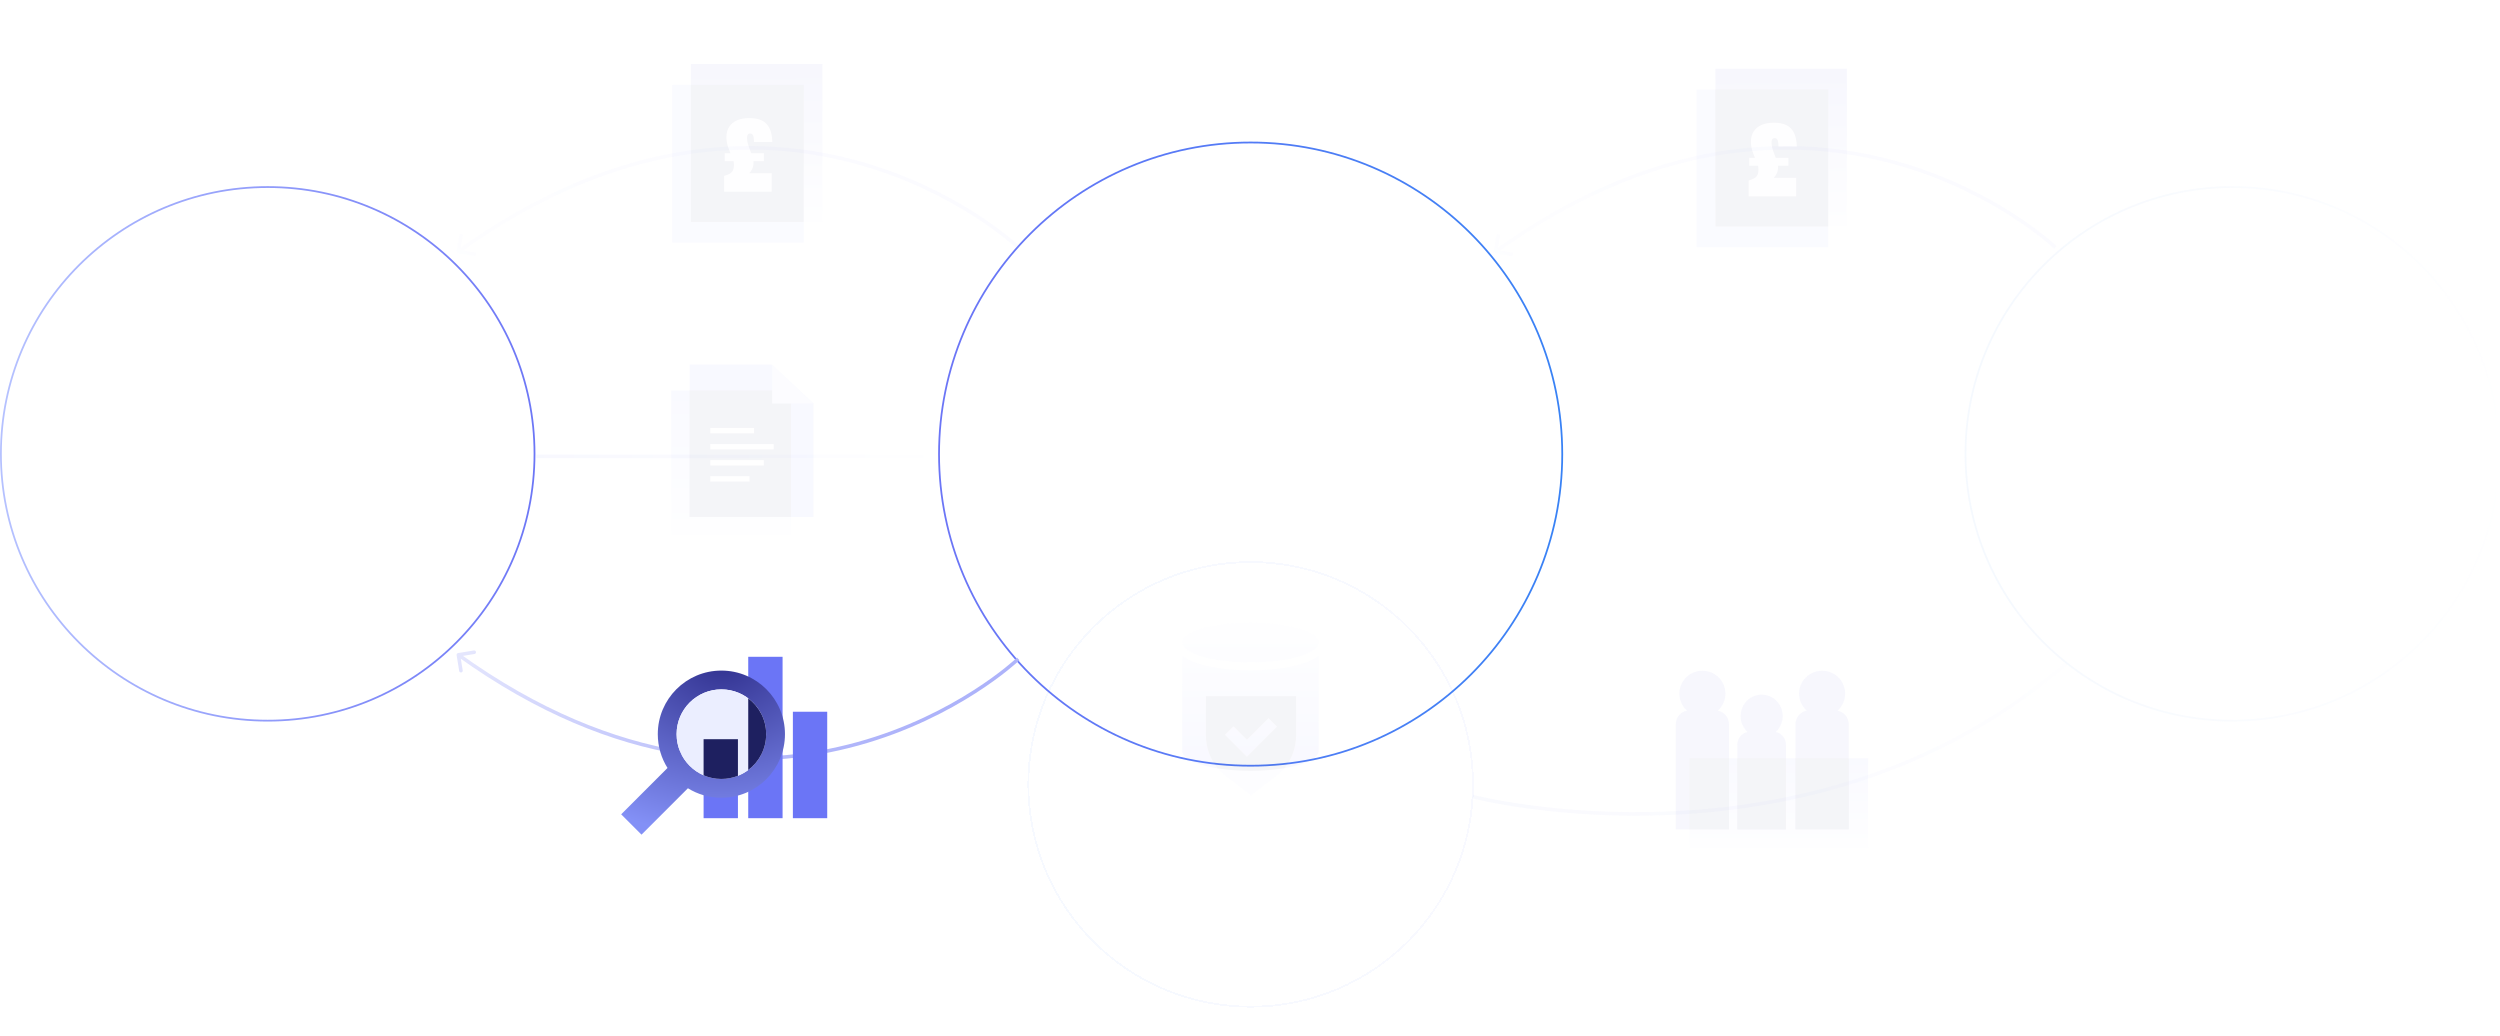 <svg width="1400" height="580" viewBox="0 0 1400 580" fill="none" xmlns="http://www.w3.org/2000/svg">
<circle cx="149.913" cy="254.16" r="149.413" fill="white" fill-opacity="0.1" stroke="url(#paint0_linear_403_515)"/>
<path opacity="0.05" d="M300.332 255.573H525.332" stroke="url(#paint1_linear_403_515)" stroke-width="2"/>
<g opacity="0.05" filter="url(#filter0_d_403_515)">
<path d="M442.892 213.67H375.844V294.616H442.892V213.67Z" fill="url(#paint2_linear_403_515)"/>
<path d="M455.493 284.504H386.193V199.087H431.805L455.493 220.858V284.504Z" fill="#6B75F6"/>
<path fill-rule="evenodd" clip-rule="evenodd" d="M442.893 284.503H386.193V213.67H442.893V284.503Z" fill="#1E2060"/>
<path fill-rule="evenodd" clip-rule="evenodd" d="M422.254 237.67H397.754V234.67H422.254V237.67Z" fill="white"/>
<path fill-rule="evenodd" clip-rule="evenodd" d="M433.254 246.67H397.754V243.67H433.254V246.67Z" fill="white"/>
<path fill-rule="evenodd" clip-rule="evenodd" d="M427.754 255.67H397.754V252.67H427.754V255.67Z" fill="white"/>
<path fill-rule="evenodd" clip-rule="evenodd" d="M419.754 264.67H397.754V261.67H419.754V264.67Z" fill="white"/>
<path d="M432.393 220.962H455.492L432.393 199.087V220.962Z" fill="#B7C3FF"/>
</g>
<g clip-path="url(#clip0_403_515)">
<path d="M104.715 236.634H117.362L125.115 262.904H125.233L130.55 236.634H140.103L132.068 274.516H119.48L111.55 248.304H111.445L106.186 274.516H96.633L104.715 236.634Z" fill="white"/>
<path d="M143.832 236.634H153.985L150.997 251.128H162.997L165.985 236.634H176.138L168.268 274.516H158.056L161.421 258.293H149.48L146.115 274.516H135.974L143.832 236.634Z" fill="white"/>
<path d="M202.833 245.21C200.23 244.012 197.391 243.417 194.527 243.469C190.515 243.469 187.256 244.069 187.256 247.104C187.256 252.48 201.962 250.469 201.962 261.975C201.962 272.445 192.244 275.163 183.456 275.163C179.462 275.07 175.501 274.413 171.691 273.21L174.044 265.504C176.056 266.81 180.068 267.68 183.374 267.68C186.68 267.68 191.456 267.08 191.456 263.175C191.456 257.092 176.75 259.375 176.75 248.68C176.75 238.916 185.327 235.975 193.633 235.975C198.338 235.975 202.691 236.469 205.244 237.657L202.833 245.21Z" fill="white"/>
</g>
<circle cx="700.357" cy="254.303" r="174.5" fill="white" fill-opacity="0.1" stroke="url(#paint3_linear_403_515)"/>
<path opacity="0.05" d="M1149.61 138.652L1150.33 139.339L1151.71 137.885L1150.98 137.198L1150.29 137.925L1149.61 138.652ZM836.521 140.729C836.432 141.274 836.802 141.788 837.347 141.877L846.229 143.329C846.774 143.418 847.288 143.048 847.377 142.503C847.466 141.958 847.097 141.444 846.552 141.355L838.657 140.064L839.947 132.169C840.036 131.624 839.667 131.11 839.122 131.021C838.576 130.932 838.062 131.302 837.973 131.847L836.521 140.729ZM1150.29 137.925C1150.98 137.198 1150.98 137.197 1150.98 137.196C1150.98 137.195 1150.97 137.193 1150.97 137.191C1150.97 137.186 1150.96 137.18 1150.95 137.172C1150.93 137.156 1150.91 137.132 1150.88 137.101C1150.81 137.039 1150.71 136.947 1150.58 136.828C1150.32 136.589 1149.92 136.238 1149.41 135.788C1148.38 134.888 1146.85 133.588 1144.83 131.981C1140.81 128.769 1134.87 124.33 1127.18 119.41C1111.81 109.571 1089.44 97.803 1061.43 90.081C1005.38 74.625 926.868 75.408 836.925 140.078L837.508 140.89L838.092 141.702C927.518 77.404 1005.4 76.705 1060.9 92.008C1088.67 99.666 1110.86 111.338 1126.11 121.094C1133.73 125.972 1139.61 130.37 1143.59 133.544C1145.57 135.131 1147.08 136.412 1148.09 137.295C1148.6 137.736 1148.98 138.077 1149.23 138.307C1149.36 138.422 1149.45 138.51 1149.52 138.568C1149.55 138.597 1149.57 138.618 1149.59 138.632C1149.59 138.639 1149.6 138.645 1149.6 138.648C1149.6 138.65 1149.61 138.651 1149.61 138.651C1149.61 138.652 1149.61 138.652 1150.29 137.925Z" fill="url(#paint4_linear_403_515)"/>
<g opacity="0.05" filter="url(#filter1_d_403_515)">
<rect x="950.156" y="45.102" width="73.65" height="88.38" fill="#9BA9FF"/>
<rect x="960.629" y="33.481" width="73.65" height="88.38" fill="url(#paint5_linear_403_515)"/>
<path d="M1023.8 121.861H960.629V45.102H1023.8V121.861Z" fill="#1E2060"/>
<path d="M983.336 84.587C983.118 84.094 982.895 83.596 982.668 83.094C982.45 82.591 982.246 82.103 982.056 81.629C981.705 80.719 981.421 79.908 981.203 79.197C980.994 78.476 980.828 77.718 980.705 76.921C980.582 76.125 980.52 75.286 980.52 74.404C980.52 72.119 981.037 70.18 982.07 68.587C983.113 66.985 984.592 65.771 986.508 64.946C988.432 64.121 990.703 63.709 993.32 63.709C996.202 63.709 998.573 64.169 1000.43 65.088C1002.29 66.008 1003.7 67.449 1004.65 69.412C1005.61 71.375 1006.14 73.939 1006.23 77.106H995.951C995.923 75.836 995.837 74.868 995.695 74.205C995.553 73.541 995.33 73.067 995.027 72.783C994.733 72.498 994.325 72.356 993.804 72.356C993.424 72.356 993.107 72.441 992.851 72.612C992.595 72.783 992.4 73.053 992.268 73.423C992.135 73.783 992.068 74.262 992.068 74.859C992.068 75.428 992.111 75.992 992.196 76.552C992.291 77.111 992.415 77.661 992.566 78.201C992.718 78.742 992.927 79.372 993.192 80.093C993.353 80.538 993.524 81.008 993.704 81.501C993.894 81.994 994.079 82.496 994.259 83.008C994.448 83.52 994.628 84.046 994.799 84.587H983.336ZM979.24 96.078C980.577 95.718 981.639 95.301 982.426 94.827C983.222 94.343 983.806 93.722 984.175 92.964C984.545 92.205 984.73 91.224 984.73 90.02C984.73 89.451 984.692 88.896 984.616 88.356C984.54 87.815 984.431 87.27 984.289 86.72C984.27 86.663 984.251 86.611 984.232 86.564C984.223 86.516 984.208 86.464 984.189 86.407H995.453C995.472 86.474 995.487 86.54 995.496 86.606C995.515 86.663 995.529 86.73 995.539 86.805C995.586 87.09 995.624 87.384 995.652 87.687C995.69 87.991 995.709 88.285 995.709 88.569C995.709 89.887 995.472 91.067 994.998 92.11C994.524 93.153 993.903 94.03 993.135 94.741C992.377 95.453 991.523 96.04 990.575 96.505C990.528 96.533 990.48 96.562 990.433 96.59C990.386 96.609 990.333 96.628 990.277 96.647L989.253 94.571H1005.86V104.953H979.24V96.078ZM979.553 87.801V83.364H1001.51V87.801H979.553Z" fill="#EBEEFF"/>
</g>
<g clip-path="url(#clip1_403_515)">
<path fill-rule="evenodd" clip-rule="evenodd" d="M628.453 254.162V284.162L653.846 269.162V239.162L628.453 254.162Z" fill="white"/>
<path fill-rule="evenodd" clip-rule="evenodd" d="M628.454 224.162L603.061 239.162V269.162L628.454 254.162V224.162Z" fill="white"/>
<path fill-rule="evenodd" clip-rule="evenodd" d="M770.785 259.007C770.785 255.167 768.323 253.228 765.655 253.228C762.986 253.228 760.525 255.167 760.525 259.007C760.525 262.805 762.986 264.787 765.655 264.787C768.323 264.787 770.785 262.845 770.785 259.007ZM776.245 259.007C776.245 265.241 771.688 269.781 765.655 269.781C759.621 269.781 755.066 265.241 755.066 259.007C755.066 252.731 759.621 248.231 765.655 248.231C771.688 248.231 776.245 252.731 776.245 259.007ZM707.441 260.947C707.441 264.538 705.307 265.653 703.007 265.653C701.243 265.653 700.38 264.498 700.38 263.3C700.38 261.731 701.489 260.948 702.884 260.741L707.441 260.038V260.947ZM712.776 265.941V255.952C712.776 251.865 710.395 248.233 703.993 248.233C698.759 248.233 695.862 251.505 695.374 254.593L700.22 255.626C700.507 253.993 701.799 252.649 704.034 252.649C706.332 252.649 707.439 253.845 707.439 255.292C707.439 255.993 707.071 256.571 705.921 256.735L700.956 257.48C697.589 257.974 694.922 259.998 694.922 263.63C694.922 266.809 697.549 269.739 701.858 269.739C704.854 269.739 706.784 268.336 707.809 266.726C707.809 267.511 707.892 268.625 708.015 269.162H713.022C712.864 268.095 712.782 267.019 712.776 265.941V265.941Z" fill="white"/>
<mask id="mask0_403_515" style="mask-type:alpha" maskUnits="userSpaceOnUse" x="603" y="224" width="195" height="61">
<path d="M603.061 284.162H797.581V224.162H603.061V284.162Z" fill="white"/>
</mask>
<g mask="url(#mask0_403_515)">
<path fill-rule="evenodd" clip-rule="evenodd" d="M686.32 269.162H691.78V239.162H686.32V269.162ZM723.609 248.851H727.671V253.723H723.609V262.227C723.609 264.002 724.429 264.58 725.989 264.58C726.646 264.58 727.384 264.499 727.671 264.416V268.956C727.18 269.162 726.152 269.451 724.274 269.451C721.063 269.451 718.191 266.918 718.191 263.175V253.721H714.894V248.851H718.191V242.783H723.607V248.851H723.609ZM677.832 269.162H672.414V253.734H668.761V248.863H672.414V244.955C672.414 241.034 675.392 238.681 678.675 238.681C681.07 238.681 682.512 239.109 683.179 239.316V243.857C682.892 243.774 681.581 243.552 680.211 243.552C678.653 243.552 677.832 244.131 677.832 245.905V248.863H682.978V253.734H677.832V269.162ZM731.119 269.162H736.577V248.851H731.12L731.119 269.162ZM731.119 245.84H736.577V240.623H731.12L731.119 245.84ZM753.487 254.3C752.947 254.19 752.396 254.135 751.845 254.136C749.055 254.136 746.633 255.499 746.633 259.874V269.162H741.173V248.851H746.467V251.761C746.994 250.825 747.761 250.047 748.689 249.506C749.617 248.966 750.672 248.683 751.746 248.686C752.196 248.686 753.075 248.728 753.487 248.769V254.3V254.3ZM784.611 269.162H779.151V248.851H784.446V251.37C785.678 249.265 788.099 248.315 790.275 248.315C795.283 248.315 797.581 251.907 797.581 256.364V269.162H792.122V257.315C792.122 255.044 791.013 253.269 788.386 253.269C786.006 253.269 784.611 255.127 784.611 257.48V269.162V269.162Z" fill="white"/>
</g>
</g>
<circle opacity="0.05" cx="1250.09" cy="254.16" r="149.413" fill="white" fill-opacity="0.1" stroke="url(#paint6_linear_403_515)"/>
<path opacity="0.05" d="M1156.98 372.967L1157.74 372.315L1156.43 370.799L1155.68 371.451L1156.33 372.209L1156.98 372.967ZM824.68 446.09C824.427 447.057 824.428 447.058 824.43 447.058C824.432 447.059 824.434 447.059 824.437 447.06C824.444 447.062 824.453 447.064 824.465 447.067C824.489 447.073 824.524 447.082 824.571 447.094C824.664 447.118 824.802 447.153 824.985 447.198C825.35 447.288 825.893 447.42 826.606 447.586C828.031 447.919 830.136 448.389 832.864 448.944C838.32 450.053 846.268 451.498 856.25 452.846C876.213 455.542 904.32 457.852 936.908 456.306C1002.08 453.215 1085.23 434.703 1156.98 372.967L1156.33 372.209L1155.68 371.451C1084.37 432.803 1001.7 451.231 936.813 454.308C904.37 455.847 876.387 453.548 856.517 450.864C846.583 449.522 838.679 448.085 833.262 446.984C830.554 446.433 828.467 445.967 827.06 445.639C826.356 445.474 825.822 445.345 825.465 445.257C825.287 445.212 825.152 445.179 825.063 445.156C825.019 445.145 824.985 445.136 824.964 445.13C824.953 445.128 824.944 445.125 824.939 445.124C824.937 445.123 824.935 445.123 824.934 445.123C824.932 445.122 824.932 445.122 824.68 446.09Z" fill="url(#paint7_linear_403_515)"/>
<path opacity="0.05" d="M568.779 138.652L569.506 139.339L570.879 137.885L570.152 137.198L569.465 137.925L568.779 138.652ZM255.693 140.729C255.604 141.274 255.974 141.788 256.519 141.877L265.401 143.329C265.946 143.418 266.46 143.048 266.549 142.503C266.638 141.958 266.269 141.444 265.724 141.355L257.828 140.064L259.119 132.169C259.208 131.624 258.838 131.11 258.293 131.021C257.748 130.932 257.234 131.302 257.145 131.847L255.693 140.729ZM569.465 137.925C570.152 137.198 570.151 137.197 570.149 137.196C570.148 137.195 570.146 137.193 570.144 137.191C570.139 137.186 570.133 137.18 570.124 137.172C570.107 137.156 570.081 137.132 570.048 137.101C569.98 137.039 569.881 136.947 569.75 136.828C569.487 136.589 569.096 136.238 568.581 135.788C567.549 134.888 566.017 133.588 564.006 131.981C559.984 128.769 554.043 124.33 546.355 119.41C530.981 109.571 508.607 97.803 480.602 90.081C424.552 74.625 346.04 75.408 256.096 140.078L256.68 140.89L257.264 141.702C346.69 77.404 424.571 76.705 480.071 92.008C507.84 99.666 530.031 111.338 545.277 121.094C552.9 125.972 558.784 130.37 562.758 133.544C564.745 135.131 566.255 136.412 567.265 137.295C567.771 137.736 568.151 138.077 568.404 138.307C568.531 138.422 568.625 138.51 568.688 138.568C568.719 138.597 568.742 138.618 568.758 138.632C568.765 138.639 568.771 138.645 568.774 138.648C568.776 138.65 568.777 138.651 568.778 138.651C568.778 138.652 568.779 138.652 569.465 137.925Z" fill="url(#paint8_linear_403_515)"/>
<g opacity="0.05" filter="url(#filter2_d_403_515)">
<rect x="376.432" y="42.517" width="73.65" height="88.38" fill="#9BA9FF"/>
<rect x="386.904" y="30.896" width="73.65" height="88.38" fill="url(#paint9_linear_403_515)"/>
<path d="M450.079 119.276H386.904V42.517H450.079V119.276Z" fill="#1E2060"/>
<path d="M409.612 82.002C409.393 81.509 409.171 81.011 408.943 80.509C408.725 80.006 408.521 79.518 408.332 79.044C407.981 78.134 407.696 77.323 407.478 76.612C407.27 75.891 407.104 75.133 406.98 74.336C406.857 73.54 406.796 72.701 406.796 71.819C406.796 69.534 407.312 67.595 408.346 66.002C409.389 64.4 410.868 63.186 412.783 62.361C414.708 61.536 416.979 61.124 419.595 61.124C422.478 61.124 424.848 61.584 426.706 62.504C428.565 63.423 429.973 64.864 430.93 66.827C431.888 68.79 432.414 71.354 432.509 74.521H422.226C422.198 73.251 422.113 72.284 421.971 71.62C421.828 70.956 421.605 70.482 421.302 70.198C421.008 69.913 420.6 69.771 420.079 69.771C419.7 69.771 419.382 69.856 419.126 70.027C418.87 70.198 418.676 70.468 418.543 70.838C418.41 71.198 418.344 71.677 418.344 72.274C418.344 72.843 418.387 73.407 418.472 73.966C418.567 74.526 418.69 75.076 418.842 75.616C418.993 76.157 419.202 76.787 419.467 77.508C419.629 77.953 419.799 78.423 419.979 78.916C420.169 79.409 420.354 79.911 420.534 80.423C420.724 80.935 420.904 81.462 421.075 82.002H409.612ZM405.516 93.493C406.852 93.133 407.914 92.716 408.701 92.242C409.498 91.758 410.081 91.137 410.451 90.379C410.82 89.62 411.005 88.639 411.005 87.435C411.005 86.866 410.967 86.311 410.892 85.771C410.816 85.23 410.707 84.685 410.564 84.135C410.545 84.078 410.527 84.026 410.508 83.979C410.498 83.931 410.484 83.879 410.465 83.822H421.729C421.748 83.889 421.762 83.955 421.771 84.022C421.79 84.078 421.805 84.145 421.814 84.221C421.861 84.505 421.899 84.799 421.928 85.102C421.966 85.406 421.985 85.7 421.985 85.984C421.985 87.302 421.748 88.482 421.274 89.525C420.8 90.568 420.179 91.445 419.411 92.156C418.652 92.868 417.799 93.455 416.851 93.92C416.803 93.948 416.756 93.977 416.708 94.005C416.661 94.024 416.609 94.043 416.552 94.062L415.528 91.986H432.139V102.368H405.516V93.493ZM405.829 85.216V80.779H427.787V85.216H405.829Z" fill="#EBEEFF"/>
</g>
<g opacity="0.05">
<g filter="url(#filter3_d_403_515)">
<circle cx="700.357" cy="434.25" r="125" fill="white" fill-opacity="0.05" shape-rendering="crispEdges"/>
<circle cx="700.357" cy="434.25" r="124.5" stroke="url(#paint10_linear_403_515)" shape-rendering="crispEdges"/>
</g>
<path fill-rule="evenodd" clip-rule="evenodd" d="M700.266 348.588C721.378 348.588 738.512 353.582 738.512 359.764V359.815C738.512 359.987 738.477 360.194 738.46 360.366C738.426 360.538 738.391 360.693 738.322 360.866C738.322 360.9 738.322 360.917 738.322 360.935L738.15 361.331C738.15 361.331 738.116 361.382 738.116 361.417C738.116 361.451 738.098 361.468 738.081 361.503C738.047 361.554 738.03 361.589 737.995 361.641C737.961 361.692 737.943 361.744 737.909 361.778C737.875 361.813 737.857 361.864 737.823 361.899C737.788 361.933 737.771 361.985 737.737 362.019C737.72 362.054 737.685 362.105 737.651 362.14C737.651 362.157 737.616 362.174 737.599 362.192C737.513 362.312 737.427 362.433 737.306 362.553C737.255 362.605 737.22 362.657 737.169 362.708C737.048 362.846 736.927 362.984 736.79 363.104C736.721 363.173 736.635 363.242 736.566 363.311C736.531 363.345 736.497 363.363 736.463 363.397C736.428 363.431 736.394 363.466 736.359 363.5C736.308 363.552 736.256 363.604 736.187 363.638C736.101 363.707 735.998 363.793 735.894 363.862C735.825 363.914 735.757 363.948 735.705 364C735.636 364.051 735.584 364.103 735.515 364.137C735.498 364.137 735.464 364.172 735.447 364.189C735.412 364.189 735.395 364.224 735.378 364.241C734.689 364.706 733.897 365.153 733.001 365.584L732.691 365.722C731.486 366.273 730.108 366.806 728.61 367.289C728.473 367.34 728.318 367.375 728.18 367.426C728.025 367.478 727.87 367.53 727.698 367.581C727.577 367.616 727.474 367.65 727.353 367.685C727.319 367.685 727.302 367.685 727.284 367.685C725.993 368.064 724.633 368.408 723.203 368.718C723.066 368.752 722.928 368.77 722.79 368.804C722.652 368.838 722.514 368.856 722.377 368.89L721.705 369.028C720.706 369.217 719.656 369.424 718.588 369.579H718.537C718.416 369.579 718.296 369.613 718.175 369.631C718.055 369.648 717.934 369.665 717.813 369.682C717.28 369.751 716.729 369.837 716.178 369.906C715.558 369.975 714.955 370.061 714.318 370.13C713.663 370.199 712.992 370.285 712.338 370.337C709.755 370.595 707.068 370.75 704.279 370.853C703.934 370.888 703.573 370.888 703.228 370.888C702.247 370.922 701.282 370.922 700.301 370.922C698.786 370.922 697.305 370.888 695.858 370.853C694.084 370.802 692.328 370.698 690.641 370.56C688.97 370.44 687.334 370.268 685.75 370.078C685.698 370.078 685.647 370.078 685.595 370.078C685.543 370.078 685.492 370.078 685.44 370.078C684.441 369.941 683.443 369.803 682.478 369.665C682.375 369.631 682.254 369.631 682.134 369.613C682.134 369.613 682.117 369.613 682.099 369.613C682.048 369.613 681.996 369.613 681.944 369.596C681.893 369.596 681.841 369.596 681.79 369.579C680.808 369.407 679.861 369.252 678.931 369.062C678.879 369.062 678.845 369.045 678.793 369.028C678.742 369.011 678.69 369.011 678.656 368.993C677.846 368.821 677.054 368.649 676.296 368.477C675.849 368.374 675.401 368.27 674.97 368.15C674.85 368.115 674.729 368.098 674.626 368.064C674.523 368.046 674.419 368.012 674.316 367.977C674.23 367.96 674.161 367.926 674.075 367.909C673.8 367.84 673.541 367.754 673.283 367.685C673.283 367.685 673.248 367.685 673.231 367.685C672.387 367.426 671.578 367.168 670.82 366.91C670.786 366.91 670.769 366.893 670.734 366.875C670.7 366.875 670.665 366.841 670.614 366.824C670.304 366.72 669.977 366.6 669.667 366.479H669.632C669.271 366.342 668.926 366.204 668.599 366.066C664.484 364.292 662.073 362.123 662.073 359.815C662.004 353.582 679.155 348.588 700.266 348.588ZM738.494 367.03C731.934 372.747 715.644 375.399 700.266 375.399C684.889 375.399 668.565 372.747 662.004 367.03V383.165C662.004 383.561 662.073 383.975 662.228 384.371C662.159 384.319 662.073 384.25 662.004 384.199V403.33C662.004 403.726 662.073 404.139 662.228 404.535C662.228 404.535 662.073 404.415 662.004 404.363V420.498C662.004 426.663 679.138 431.656 700.249 431.656C721.361 431.656 738.494 426.663 738.494 420.481V404.346C738.494 404.346 738.34 404.466 738.271 404.518C738.426 404.122 738.494 403.726 738.494 403.313V384.181C738.494 384.181 738.34 384.302 738.271 384.354C738.426 383.957 738.494 383.561 738.494 383.148V367.03Z" fill="url(#paint11_linear_403_515)"/>
<path d="M675.318 389.847V411.898C675.318 420.898 679.514 429.376 686.685 434.834L700.563 445.402L714.441 434.834C721.612 429.376 725.808 420.898 725.808 411.898V389.847H675.318ZM703.002 419.011L698.255 423.743L693.508 419.011L686.003 411.506L690.75 406.773L698.255 414.278L710.362 402.171L715.109 406.904L703.002 419.011Z" fill="#D5DDFF"/>
<path d="M725.808 389.847V411.897C725.808 418.632 723.459 425.073 719.272 430.176C713.668 431.116 707.172 431.657 700.248 431.657C693.624 431.657 687.392 431.164 681.957 430.299C677.707 425.176 675.318 418.686 675.318 411.897V389.847H725.808ZM698.255 414.278L690.75 406.773L686.003 411.506L693.508 419.011L698.255 423.743L703.002 419.011L715.109 406.903L710.362 402.171L698.255 414.278Z" fill="#1E2060"/>
</g>
<g opacity="0.05" filter="url(#filter4_d_403_515)">
<path d="M1046.12 419.672H946.119V469.672H1046.12V419.672Z" fill="url(#paint12_linear_403_515)"/>
<path d="M961.973 392.939C964.592 390.584 966.226 387.207 966.226 383.435C966.226 376.348 960.465 370.616 953.342 370.616C946.218 370.616 940.457 376.348 940.457 383.435C940.457 387.207 942.112 390.605 944.71 392.939C941.127 393.627 938.425 396.774 938.425 400.526V459.433H968.238V400.547C968.238 396.774 965.535 393.648 961.952 392.96L961.973 392.939Z" fill="#5051DB"/>
<path d="M994.415 404.912C996.807 402.705 998.3 399.542 998.3 396.007C998.3 389.367 993.036 383.997 986.529 383.997C980.021 383.997 974.758 389.367 974.758 396.007C974.758 399.542 976.27 402.725 978.643 404.912C975.37 405.556 972.901 408.505 972.901 412.02V459.453H1000.14V412.02C1000.14 408.486 997.668 405.556 994.395 404.912H994.415Z" fill="#5051DB"/>
<path d="M1029.02 392.939C1031.64 390.584 1033.27 387.207 1033.27 383.435C1033.27 376.348 1027.51 370.616 1020.39 370.616C1013.27 370.616 1007.5 376.348 1007.5 383.435C1007.5 387.207 1009.16 390.605 1011.76 392.939C1008.17 393.627 1005.47 396.774 1005.47 400.526V459.433H1035.28V400.547C1035.28 396.774 1032.58 393.648 1029 392.96L1029.02 392.939Z" fill="#5051DB"/>
<path d="M1000.14 419.671V459.453H972.902V419.671H1000.14ZM1035.29 419.671V459.433H1005.47V419.671H1035.29ZM968.238 419.671V459.433H946.119V419.671H968.238Z" fill="#1E2060"/>
</g>
<path d="M568.779 368.937L569.506 368.25L570.879 369.704L570.152 370.391L569.465 369.664L568.779 368.937ZM255.693 366.86C255.604 366.315 255.974 365.801 256.519 365.712L265.401 364.26C265.946 364.171 266.46 364.541 266.549 365.086C266.638 365.631 266.269 366.145 265.724 366.234L257.828 367.524L259.119 375.42C259.208 375.965 258.838 376.479 258.293 376.568C257.748 376.657 257.234 376.287 257.145 375.742L255.693 366.86ZM569.465 369.664C570.152 370.391 570.151 370.392 570.149 370.393C570.148 370.394 570.146 370.396 570.144 370.398C570.139 370.403 570.133 370.409 570.124 370.417C570.107 370.433 570.081 370.457 570.048 370.488C569.98 370.55 569.881 370.642 569.75 370.761C569.487 371 569.096 371.35 568.581 371.801C567.549 372.701 566.017 374.001 564.006 375.608C559.984 378.82 554.043 383.259 546.355 388.179C530.981 398.017 508.607 409.786 480.602 417.508C424.552 432.964 346.04 432.181 256.096 367.511L256.68 366.699L257.264 365.887C346.69 430.185 424.571 430.884 480.071 415.58C507.84 407.923 530.031 396.251 545.277 386.494C552.9 381.617 558.784 377.219 562.758 374.045C564.745 372.458 566.255 371.176 567.265 370.294C567.771 369.853 568.151 369.512 568.404 369.281C568.531 369.166 568.625 369.079 568.688 369.021C568.719 368.992 568.742 368.971 568.758 368.957C568.765 368.949 568.771 368.944 568.774 368.941C568.776 368.939 568.777 368.938 568.778 368.937C568.778 368.937 568.779 368.937 569.465 369.664Z" fill="url(#paint13_linear_403_515)"/>
<path d="M413.242 413.957H394.012V458.187H413.242V413.957Z" fill="#6B75F6"/>
<path d="M438.242 367.803H419.012V458.187H438.242V367.803Z" fill="#6B75F6"/>
<path d="M463.242 398.572H444.012V458.187H463.242V398.572Z" fill="#6B75F6"/>
<path fill-rule="evenodd" clip-rule="evenodd" d="M403.971 446.745C423.638 446.745 439.58 430.803 439.58 411.136C439.58 391.47 423.638 375.527 403.971 375.527C384.305 375.527 368.362 391.47 368.362 411.136C368.362 418.094 370.358 424.585 373.807 430.07L347.857 456.02L359.246 467.408L385.232 441.422C390.676 444.797 397.096 446.745 403.971 446.745ZM429.05 411.136C429.05 424.987 417.821 436.216 403.97 436.216C390.118 436.216 378.89 424.987 378.89 411.136C378.89 397.284 390.118 386.055 403.97 386.055C417.821 386.055 429.05 397.284 429.05 411.136Z" fill="url(#paint14_radial_403_515)"/>
<path d="M403.97 436.215C417.821 436.215 429.05 424.986 429.05 411.135C429.05 397.283 417.821 386.055 403.97 386.055C390.118 386.055 378.89 397.283 378.89 411.135C378.89 424.986 390.118 436.215 403.97 436.215Z" fill="#EBEEFF"/>
<path d="M413.242 434.444C410.374 435.586 407.245 436.216 403.97 436.216C400.431 436.216 397.065 435.48 394.012 434.158V413.957H413.242V434.444ZM419.012 391.065C425.107 395.641 429.05 402.928 429.05 411.136C429.05 419.343 425.106 426.629 419.012 431.204V391.065Z" fill="#1E2060"/>
<path d="M366.797 491.046V479.654H372.985C373.71 479.654 374.35 479.789 374.905 480.058C375.462 480.325 375.894 480.702 376.201 481.19C376.51 481.675 376.665 482.237 376.665 482.874C376.665 483.463 376.533 483.981 376.269 484.426C376.005 484.869 375.627 485.221 375.137 485.482C374.649 485.743 374.071 485.898 373.405 485.946V485.478C374.055 485.499 374.593 485.603 375.017 485.79C375.443 485.974 375.773 486.249 376.005 486.614C376.237 486.979 376.382 487.449 376.441 488.022L376.617 489.682C376.635 489.858 376.653 490.023 376.669 490.178C376.685 490.333 376.701 490.481 376.717 490.622C376.733 490.763 376.749 490.905 376.765 491.046H373.897C373.878 490.891 373.859 490.723 373.841 490.542C373.822 490.358 373.803 490.171 373.785 489.982C373.782 489.945 373.778 489.907 373.773 489.87C373.77 489.833 373.767 489.797 373.765 489.762L373.629 488.434C373.589 488.045 373.502 487.727 373.369 487.482C373.235 487.237 373.047 487.054 372.805 486.934C372.562 486.814 372.258 486.754 371.893 486.754H368.517V484.634H372.133C372.471 484.634 372.763 484.578 373.009 484.466C373.257 484.351 373.445 484.189 373.573 483.978C373.703 483.767 373.769 483.519 373.769 483.234C373.769 482.957 373.707 482.719 373.585 482.522C373.465 482.322 373.287 482.169 373.053 482.062C372.821 481.953 372.542 481.898 372.217 481.898H368.557L369.685 480.902V491.046H366.797ZM379.901 491.046V479.654H389.053V482.058H382.789V488.586H389.209V491.046H379.901ZM381.349 486.418V484.118H388.297V486.418H381.349ZM396.773 491.37C395.754 491.37 394.882 491.218 394.157 490.914C393.431 490.607 392.866 490.153 392.461 489.55C392.055 488.945 391.821 488.195 391.757 487.302H394.633C394.667 487.71 394.773 488.045 394.949 488.306C395.125 488.565 395.373 488.757 395.693 488.882C396.015 489.005 396.413 489.066 396.885 489.066C397.306 489.066 397.658 489.018 397.941 488.922C398.226 488.823 398.439 488.679 398.581 488.49C398.722 488.301 398.793 488.07 398.793 487.798C398.793 487.569 398.741 487.373 398.637 487.21C398.535 487.047 398.377 486.911 398.161 486.802C397.945 486.693 397.663 486.599 397.317 486.522L395.193 486.058C394.545 485.919 393.991 485.721 393.533 485.462C393.077 485.203 392.719 484.861 392.461 484.434C392.205 484.007 392.077 483.485 392.077 482.866C392.077 482.175 392.238 481.571 392.561 481.054C392.886 480.537 393.387 480.131 394.065 479.838C394.745 479.545 395.599 479.398 396.629 479.398C397.578 479.398 398.383 479.529 399.045 479.79C399.709 480.051 400.222 480.442 400.585 480.962C400.947 481.482 401.151 482.127 401.197 482.898H398.417C398.382 482.605 398.291 482.361 398.145 482.166C398.001 481.969 397.798 481.821 397.537 481.722C397.278 481.623 396.959 481.574 396.581 481.574C396.237 481.574 395.941 481.615 395.693 481.698C395.447 481.778 395.258 481.899 395.125 482.062C394.991 482.222 394.925 482.418 394.925 482.65C394.925 482.831 394.967 482.987 395.053 483.118C395.138 483.249 395.278 483.363 395.473 483.462C395.67 483.561 395.935 483.646 396.269 483.718L398.429 484.186C399.159 484.346 399.766 484.583 400.249 484.898C400.731 485.21 401.091 485.595 401.329 486.054C401.566 486.513 401.685 487.042 401.685 487.642C401.685 488.405 401.494 489.066 401.113 489.626C400.734 490.186 400.177 490.617 399.441 490.918C398.705 491.219 397.815 491.37 396.773 491.37ZM404.547 491.046V479.654H413.699V482.058H407.435V488.586H413.855V491.046H404.547ZM405.995 486.418V484.118H412.943V486.418H405.995ZM416.067 491.046L420.399 479.654H423.327L427.631 491.046H424.575L422.575 484.902C422.447 484.478 422.323 484.05 422.203 483.618C422.083 483.186 421.966 482.747 421.851 482.302C421.736 481.857 421.626 481.418 421.519 480.986H422.175C422.058 481.477 421.947 481.927 421.843 482.338C421.739 482.749 421.626 483.174 421.503 483.614C421.38 484.051 421.254 484.481 421.123 484.902L419.091 491.046H416.067ZM419.071 488.898L419.231 486.854H424.679L424.831 488.898H419.071ZM430.162 491.046V479.654H436.35C437.076 479.654 437.716 479.789 438.27 480.058C438.828 480.325 439.26 480.702 439.566 481.19C439.876 481.675 440.03 482.237 440.03 482.874C440.03 483.463 439.898 483.981 439.634 484.426C439.37 484.869 438.993 485.221 438.502 485.482C438.014 485.743 437.437 485.898 436.77 485.946V485.478C437.421 485.499 437.958 485.603 438.382 485.79C438.809 485.974 439.138 486.249 439.37 486.614C439.602 486.979 439.748 487.449 439.806 488.022L439.982 489.682C440.001 489.858 440.018 490.023 440.034 490.178C440.05 490.333 440.066 490.481 440.082 490.622C440.098 490.763 440.114 490.905 440.13 491.046H437.262C437.244 490.891 437.225 490.723 437.206 490.542C437.188 490.358 437.169 490.171 437.15 489.982C437.148 489.945 437.144 489.907 437.138 489.87C437.136 489.833 437.133 489.797 437.13 489.762L436.994 488.434C436.954 488.045 436.868 487.727 436.734 487.482C436.601 487.237 436.413 487.054 436.17 486.934C435.928 486.814 435.624 486.754 435.258 486.754H431.882V484.634H435.498C435.837 484.634 436.129 484.578 436.374 484.466C436.622 484.351 436.81 484.189 436.938 483.978C437.069 483.767 437.134 483.519 437.134 483.234C437.134 482.957 437.073 482.719 436.95 482.522C436.83 482.322 436.653 482.169 436.418 482.062C436.186 481.953 435.908 481.898 435.582 481.898H431.922L433.05 480.902V491.046H430.162ZM448.731 491.382C447.6 491.382 446.6 491.134 445.731 490.638C444.864 490.142 444.191 489.441 443.711 488.534C443.233 487.627 442.995 486.577 442.995 485.382C442.995 484.185 443.235 483.135 443.715 482.234C444.197 481.33 444.871 480.633 445.735 480.142C446.599 479.649 447.592 479.402 448.715 479.402C449.661 479.402 450.52 479.577 451.291 479.926C452.061 480.273 452.691 480.769 453.179 481.414C453.667 482.059 453.971 482.815 454.091 483.682H451.219C451.128 483.279 450.971 482.941 450.747 482.666C450.525 482.389 450.245 482.181 449.907 482.042C449.571 481.901 449.191 481.83 448.767 481.83C448.167 481.83 447.651 481.966 447.219 482.238C446.787 482.51 446.456 482.91 446.227 483.438C445.997 483.966 445.883 484.607 445.883 485.362C445.883 486.143 445.997 486.802 446.227 487.338C446.456 487.874 446.785 488.278 447.215 488.55C447.647 488.819 448.164 488.954 448.767 488.954C449.244 488.954 449.659 488.87 450.011 488.702C450.363 488.534 450.647 488.285 450.863 487.954C451.081 487.621 451.225 487.206 451.295 486.71H454.147C454.048 487.665 453.76 488.494 453.283 489.198C452.808 489.902 452.179 490.442 451.395 490.818C450.613 491.194 449.725 491.382 448.731 491.382ZM464.052 491.046V479.654H466.94V491.046H464.052ZM457.012 491.046V479.654H459.9V491.046H457.012ZM458.544 486.278V483.798H465.412V486.278H458.544ZM469.713 487.622V485.546H474.301V487.622H469.713ZM363.104 507.046V495.654H369.292C370.017 495.654 370.657 495.789 371.212 496.058C371.769 496.325 372.201 496.702 372.508 497.19C372.817 497.675 372.972 498.237 372.972 498.874C372.972 499.463 372.84 499.981 372.576 500.426C372.312 500.869 371.934 501.221 371.444 501.482C370.956 501.743 370.378 501.898 369.712 501.946V501.478C370.362 501.499 370.9 501.603 371.324 501.79C371.75 501.974 372.08 502.249 372.312 502.614C372.544 502.979 372.689 503.449 372.748 504.022L372.924 505.682C372.942 505.858 372.96 506.023 372.976 506.178C372.992 506.333 373.008 506.481 373.024 506.622C373.04 506.763 373.056 506.905 373.072 507.046H370.204C370.185 506.891 370.166 506.723 370.148 506.542C370.129 506.358 370.11 506.171 370.092 505.982C370.089 505.945 370.085 505.907 370.08 505.87C370.077 505.833 370.074 505.797 370.072 505.762L369.936 504.434C369.896 504.045 369.809 503.727 369.676 503.482C369.542 503.237 369.354 503.054 369.112 502.934C368.869 502.814 368.565 502.754 368.2 502.754H364.824V500.634H368.44C368.778 500.634 369.07 500.578 369.316 500.466C369.564 500.351 369.752 500.189 369.88 499.978C370.01 499.767 370.076 499.519 370.076 499.234C370.076 498.957 370.014 498.719 369.892 498.522C369.772 498.322 369.594 498.169 369.36 498.062C369.128 497.953 368.849 497.898 368.524 497.898H364.864L365.992 496.902V507.046H363.104ZM376.208 507.046V495.654H385.36V498.058H379.096V504.586H385.516V507.046H376.208ZM377.656 502.418V500.118H384.604V502.418H377.656ZM387.728 507.046L392.06 495.654H394.988L399.292 507.046H396.236L394.236 500.902C394.108 500.478 393.984 500.05 393.864 499.618C393.744 499.186 393.627 498.747 393.512 498.302C393.397 497.857 393.287 497.418 393.18 496.986H393.836C393.719 497.477 393.608 497.927 393.504 498.338C393.4 498.749 393.287 499.174 393.164 499.614C393.041 500.051 392.915 500.481 392.784 500.902L390.752 507.046H387.728ZM390.732 504.898L390.892 502.854H396.34L396.492 504.898H390.732ZM401.823 507.046V495.654H406.447C407.671 495.654 408.718 495.873 409.587 496.31C410.459 496.747 411.124 497.391 411.583 498.242C412.042 499.093 412.271 500.129 412.271 501.35C412.271 502.491 412.054 503.49 411.619 504.346C411.184 505.199 410.53 505.863 409.655 506.338C408.783 506.81 407.712 507.046 406.443 507.046H401.823ZM406.119 504.618C406.826 504.618 407.419 504.507 407.899 504.286C408.379 504.062 408.744 503.709 408.995 503.226C409.248 502.741 409.375 502.115 409.375 501.35C409.375 500.579 409.248 499.953 408.995 499.47C408.742 498.985 408.376 498.633 407.899 498.414C407.424 498.193 406.842 498.082 406.151 498.082H404.711V504.618H406.119ZM417.472 507.046V501.398L418.124 503.814L413.2 495.654H416.468L418.156 498.81C418.345 499.205 418.529 499.597 418.708 499.986C418.887 500.373 419.065 500.786 419.244 501.226H418.58C418.753 500.783 418.928 500.367 419.104 499.978C419.283 499.589 419.464 499.202 419.648 498.818L421.372 495.654H424.58L419.7 503.834L420.356 501.418V507.046H417.472ZM432.371 507.046V495.654H436.995C438.219 495.654 439.265 495.873 440.135 496.31C441.007 496.747 441.672 497.391 442.131 498.242C442.589 499.093 442.819 500.129 442.819 501.35C442.819 502.491 442.601 503.49 442.167 504.346C441.732 505.199 441.077 505.863 440.203 506.338C439.331 506.81 438.26 507.046 436.991 507.046H432.371ZM436.667 504.618C437.373 504.618 437.967 504.507 438.447 504.286C438.927 504.062 439.292 503.709 439.543 503.226C439.796 502.741 439.923 502.115 439.923 501.35C439.923 500.579 439.796 499.953 439.543 499.47C439.289 498.985 438.924 498.633 438.447 498.414C437.972 498.193 437.389 498.082 436.699 498.082H435.259V504.618H436.667ZM444.594 507.046L448.926 495.654H451.854L456.158 507.046H453.102L451.102 500.902C450.974 500.478 450.85 500.05 450.73 499.618C450.61 499.186 450.492 498.747 450.378 498.302C450.263 497.857 450.152 497.418 450.046 496.986H450.702C450.584 497.477 450.474 497.927 450.37 498.338C450.266 498.749 450.152 499.174 450.03 499.614C449.907 500.051 449.78 500.481 449.65 500.902L447.618 507.046H444.594ZM447.598 504.898L447.758 502.854H453.206L453.358 504.898H447.598ZM459.98 507.046V496.934H462.864V507.046H459.98ZM456.512 498.134V495.654H466.32V498.134H456.512ZM466.677 507.046L471.009 495.654H473.937L478.241 507.046H475.185L473.185 500.902C473.057 500.478 472.933 500.05 472.813 499.618C472.693 499.186 472.576 498.747 472.461 498.302C472.347 497.857 472.236 497.418 472.129 496.986H472.785C472.668 497.477 472.557 497.927 472.453 498.338C472.349 498.749 472.236 499.174 472.113 499.614C471.991 500.051 471.864 500.481 471.733 500.902L469.701 507.046H466.677ZM469.681 504.898L469.841 502.854H475.289L475.441 504.898H469.681Z" fill="white"/>
<defs>
<filter id="filter0_d_403_515" x="360.844" y="189.087" width="109.649" height="125.529" filterUnits="userSpaceOnUse" color-interpolation-filters="sRGB">
<feFlood flood-opacity="0" result="BackgroundImageFix"/>
<feColorMatrix in="SourceAlpha" type="matrix" values="0 0 0 0 0 0 0 0 0 0 0 0 0 0 0 0 0 0 127 0" result="hardAlpha"/>
<feOffset dy="5"/>
<feGaussianBlur stdDeviation="7.5"/>
<feComposite in2="hardAlpha" operator="out"/>
<feColorMatrix type="matrix" values="0 0 0 0 0 0 0 0 0 0 0 0 0 0 0 0 0 0 0.2 0"/>
<feBlend mode="normal" in2="BackgroundImageFix" result="effect1_dropShadow_403_515"/>
<feBlend mode="normal" in="SourceGraphic" in2="effect1_dropShadow_403_515" result="shape"/>
</filter>
<filter id="filter1_d_403_515" x="935.156" y="23.481" width="114.122" height="130" filterUnits="userSpaceOnUse" color-interpolation-filters="sRGB">
<feFlood flood-opacity="0" result="BackgroundImageFix"/>
<feColorMatrix in="SourceAlpha" type="matrix" values="0 0 0 0 0 0 0 0 0 0 0 0 0 0 0 0 0 0 127 0" result="hardAlpha"/>
<feOffset dy="5"/>
<feGaussianBlur stdDeviation="7.5"/>
<feComposite in2="hardAlpha" operator="out"/>
<feColorMatrix type="matrix" values="0 0 0 0 0 0 0 0 0 0 0 0 0 0 0 0 0 0 0.2 0"/>
<feBlend mode="normal" in2="BackgroundImageFix" result="effect1_dropShadow_403_515"/>
<feBlend mode="normal" in="SourceGraphic" in2="effect1_dropShadow_403_515" result="shape"/>
</filter>
<filter id="filter2_d_403_515" x="361.432" y="20.896" width="114.122" height="130" filterUnits="userSpaceOnUse" color-interpolation-filters="sRGB">
<feFlood flood-opacity="0" result="BackgroundImageFix"/>
<feColorMatrix in="SourceAlpha" type="matrix" values="0 0 0 0 0 0 0 0 0 0 0 0 0 0 0 0 0 0 127 0" result="hardAlpha"/>
<feOffset dy="5"/>
<feGaussianBlur stdDeviation="7.5"/>
<feComposite in2="hardAlpha" operator="out"/>
<feColorMatrix type="matrix" values="0 0 0 0 0 0 0 0 0 0 0 0 0 0 0 0 0 0 0.2 0"/>
<feBlend mode="normal" in2="BackgroundImageFix" result="effect1_dropShadow_403_515"/>
<feBlend mode="normal" in="SourceGraphic" in2="effect1_dropShadow_403_515" result="shape"/>
</filter>
<filter id="filter3_d_403_515" x="560.357" y="299.25" width="280" height="280" filterUnits="userSpaceOnUse" color-interpolation-filters="sRGB">
<feFlood flood-opacity="0" result="BackgroundImageFix"/>
<feColorMatrix in="SourceAlpha" type="matrix" values="0 0 0 0 0 0 0 0 0 0 0 0 0 0 0 0 0 0 127 0" result="hardAlpha"/>
<feOffset dy="5"/>
<feGaussianBlur stdDeviation="7.5"/>
<feComposite in2="hardAlpha" operator="out"/>
<feColorMatrix type="matrix" values="0 0 0 0 0 0 0 0 0 0 0 0 0 0 0 0 0 0 0.2 0"/>
<feBlend mode="normal" in2="BackgroundImageFix" result="effect1_dropShadow_403_515"/>
<feBlend mode="normal" in="SourceGraphic" in2="effect1_dropShadow_403_515" result="shape"/>
</filter>
<filter id="filter4_d_403_515" x="922.717" y="359.805" width="139" height="130" filterUnits="userSpaceOnUse" color-interpolation-filters="sRGB">
<feFlood flood-opacity="0" result="BackgroundImageFix"/>
<feColorMatrix in="SourceAlpha" type="matrix" values="0 0 0 0 0 0 0 0 0 0 0 0 0 0 0 0 0 0 127 0" result="hardAlpha"/>
<feOffset dy="5"/>
<feGaussianBlur stdDeviation="7.5"/>
<feComposite in2="hardAlpha" operator="out"/>
<feColorMatrix type="matrix" values="0 0 0 0 0 0 0 0 0 0 0 0 0 0 0 0 0 0 0.2 0"/>
<feBlend mode="normal" in2="BackgroundImageFix" result="effect1_dropShadow_403_515"/>
<feBlend mode="normal" in="SourceGraphic" in2="effect1_dropShadow_403_515" result="shape"/>
</filter>
<linearGradient id="paint0_linear_403_515" x1="304.217" y1="254.374" x2="-5.516" y2="254.374" gradientUnits="userSpaceOnUse">
<stop stop-color="#6B75F6"/>
<stop offset="1" stop-color="#B7C3FF"/>
</linearGradient>
<linearGradient id="paint1_linear_403_515" x1="300.332" y1="256.073" x2="525.332" y2="256.073" gradientUnits="userSpaceOnUse">
<stop stop-color="#6B75F6"/>
<stop offset="1" stop-color="white"/>
</linearGradient>
<linearGradient id="paint2_linear_403_515" x1="409.368" y1="213.67" x2="409.368" y2="294.616" gradientUnits="userSpaceOnUse">
<stop stop-color="#8390F6"/>
<stop offset="1" stop-color="#EBEEFF"/>
</linearGradient>
<linearGradient id="paint3_linear_403_515" x1="532.048" y1="252.679" x2="878.625" y2="254.552" gradientUnits="userSpaceOnUse">
<stop stop-color="#6B75F6"/>
<stop offset="1" stop-color="#3882F5"/>
</linearGradient>
<linearGradient id="paint4_linear_403_515" x1="1167.7" y1="-79.883" x2="951.192" y2="295.122" gradientUnits="userSpaceOnUse">
<stop stop-color="#6B75F6"/>
<stop offset="1" stop-color="white"/>
</linearGradient>
<linearGradient id="paint5_linear_403_515" x1="996.84" y1="33.481" x2="997.233" y2="121.862" gradientUnits="userSpaceOnUse">
<stop stop-color="#5051DB"/>
<stop offset="1" stop-color="#EBEEFF"/>
</linearGradient>
<linearGradient id="paint6_linear_403_515" x1="1108.24" y1="259.188" x2="1405.13" y2="259.188" gradientUnits="userSpaceOnUse">
<stop stop-color="#3882F5"/>
<stop offset="1" stop-color="white"/>
</linearGradient>
<linearGradient id="paint7_linear_403_515" x1="814.054" y1="580.458" x2="1100.71" y2="255.905" gradientUnits="userSpaceOnUse">
<stop stop-color="#6B75F6"/>
<stop offset="1" stop-color="white"/>
</linearGradient>
<linearGradient id="paint8_linear_403_515" x1="586.873" y1="-79.883" x2="370.364" y2="295.122" gradientUnits="userSpaceOnUse">
<stop stop-color="#6B75F6"/>
<stop offset="1" stop-color="white"/>
</linearGradient>
<linearGradient id="paint9_linear_403_515" x1="423.115" y1="30.896" x2="423.508" y2="119.277" gradientUnits="userSpaceOnUse">
<stop stop-color="#5051DB"/>
<stop offset="1" stop-color="#EBEEFF"/>
</linearGradient>
<linearGradient id="paint10_linear_403_515" x1="580.137" y1="433.09" x2="827.692" y2="434.428" gradientUnits="userSpaceOnUse">
<stop stop-color="#3882F5"/>
<stop offset="1" stop-color="#6B75F6"/>
</linearGradient>
<linearGradient id="paint11_linear_403_515" x1="700.258" y1="348.588" x2="700.258" y2="431.656" gradientUnits="userSpaceOnUse">
<stop stop-color="#F3F5FF"/>
<stop offset="1" stop-color="#6B75F6"/>
</linearGradient>
<linearGradient id="paint12_linear_403_515" x1="996.119" y1="419.672" x2="996.119" y2="469.672" gradientUnits="userSpaceOnUse">
<stop stop-color="#8390F6"/>
<stop offset="1" stop-color="#EBEEFF"/>
</linearGradient>
<linearGradient id="paint13_linear_403_515" x1="586.873" y1="587.472" x2="370.364" y2="212.467" gradientUnits="userSpaceOnUse">
<stop stop-color="#6B75F6"/>
<stop offset="1" stop-color="white"/>
</linearGradient>
<radialGradient id="paint14_radial_403_515" cx="0" cy="0" r="1" gradientUnits="userSpaceOnUse" gradientTransform="translate(404.588 369.726) rotate(90) scale(98.077 123.286)">
<stop stop-color="#30308E"/>
<stop offset="1" stop-color="#8390F6"/>
</radialGradient>
<clipPath id="clip0_403_515">
<rect width="109.02" height="40" fill="white" transform="translate(96.488 235.229)"/>
</clipPath>
<clipPath id="clip1_403_515">
<rect width="194.595" height="60" fill="white" transform="translate(603.061 224.162)"/>
</clipPath>
</defs>
</svg>
